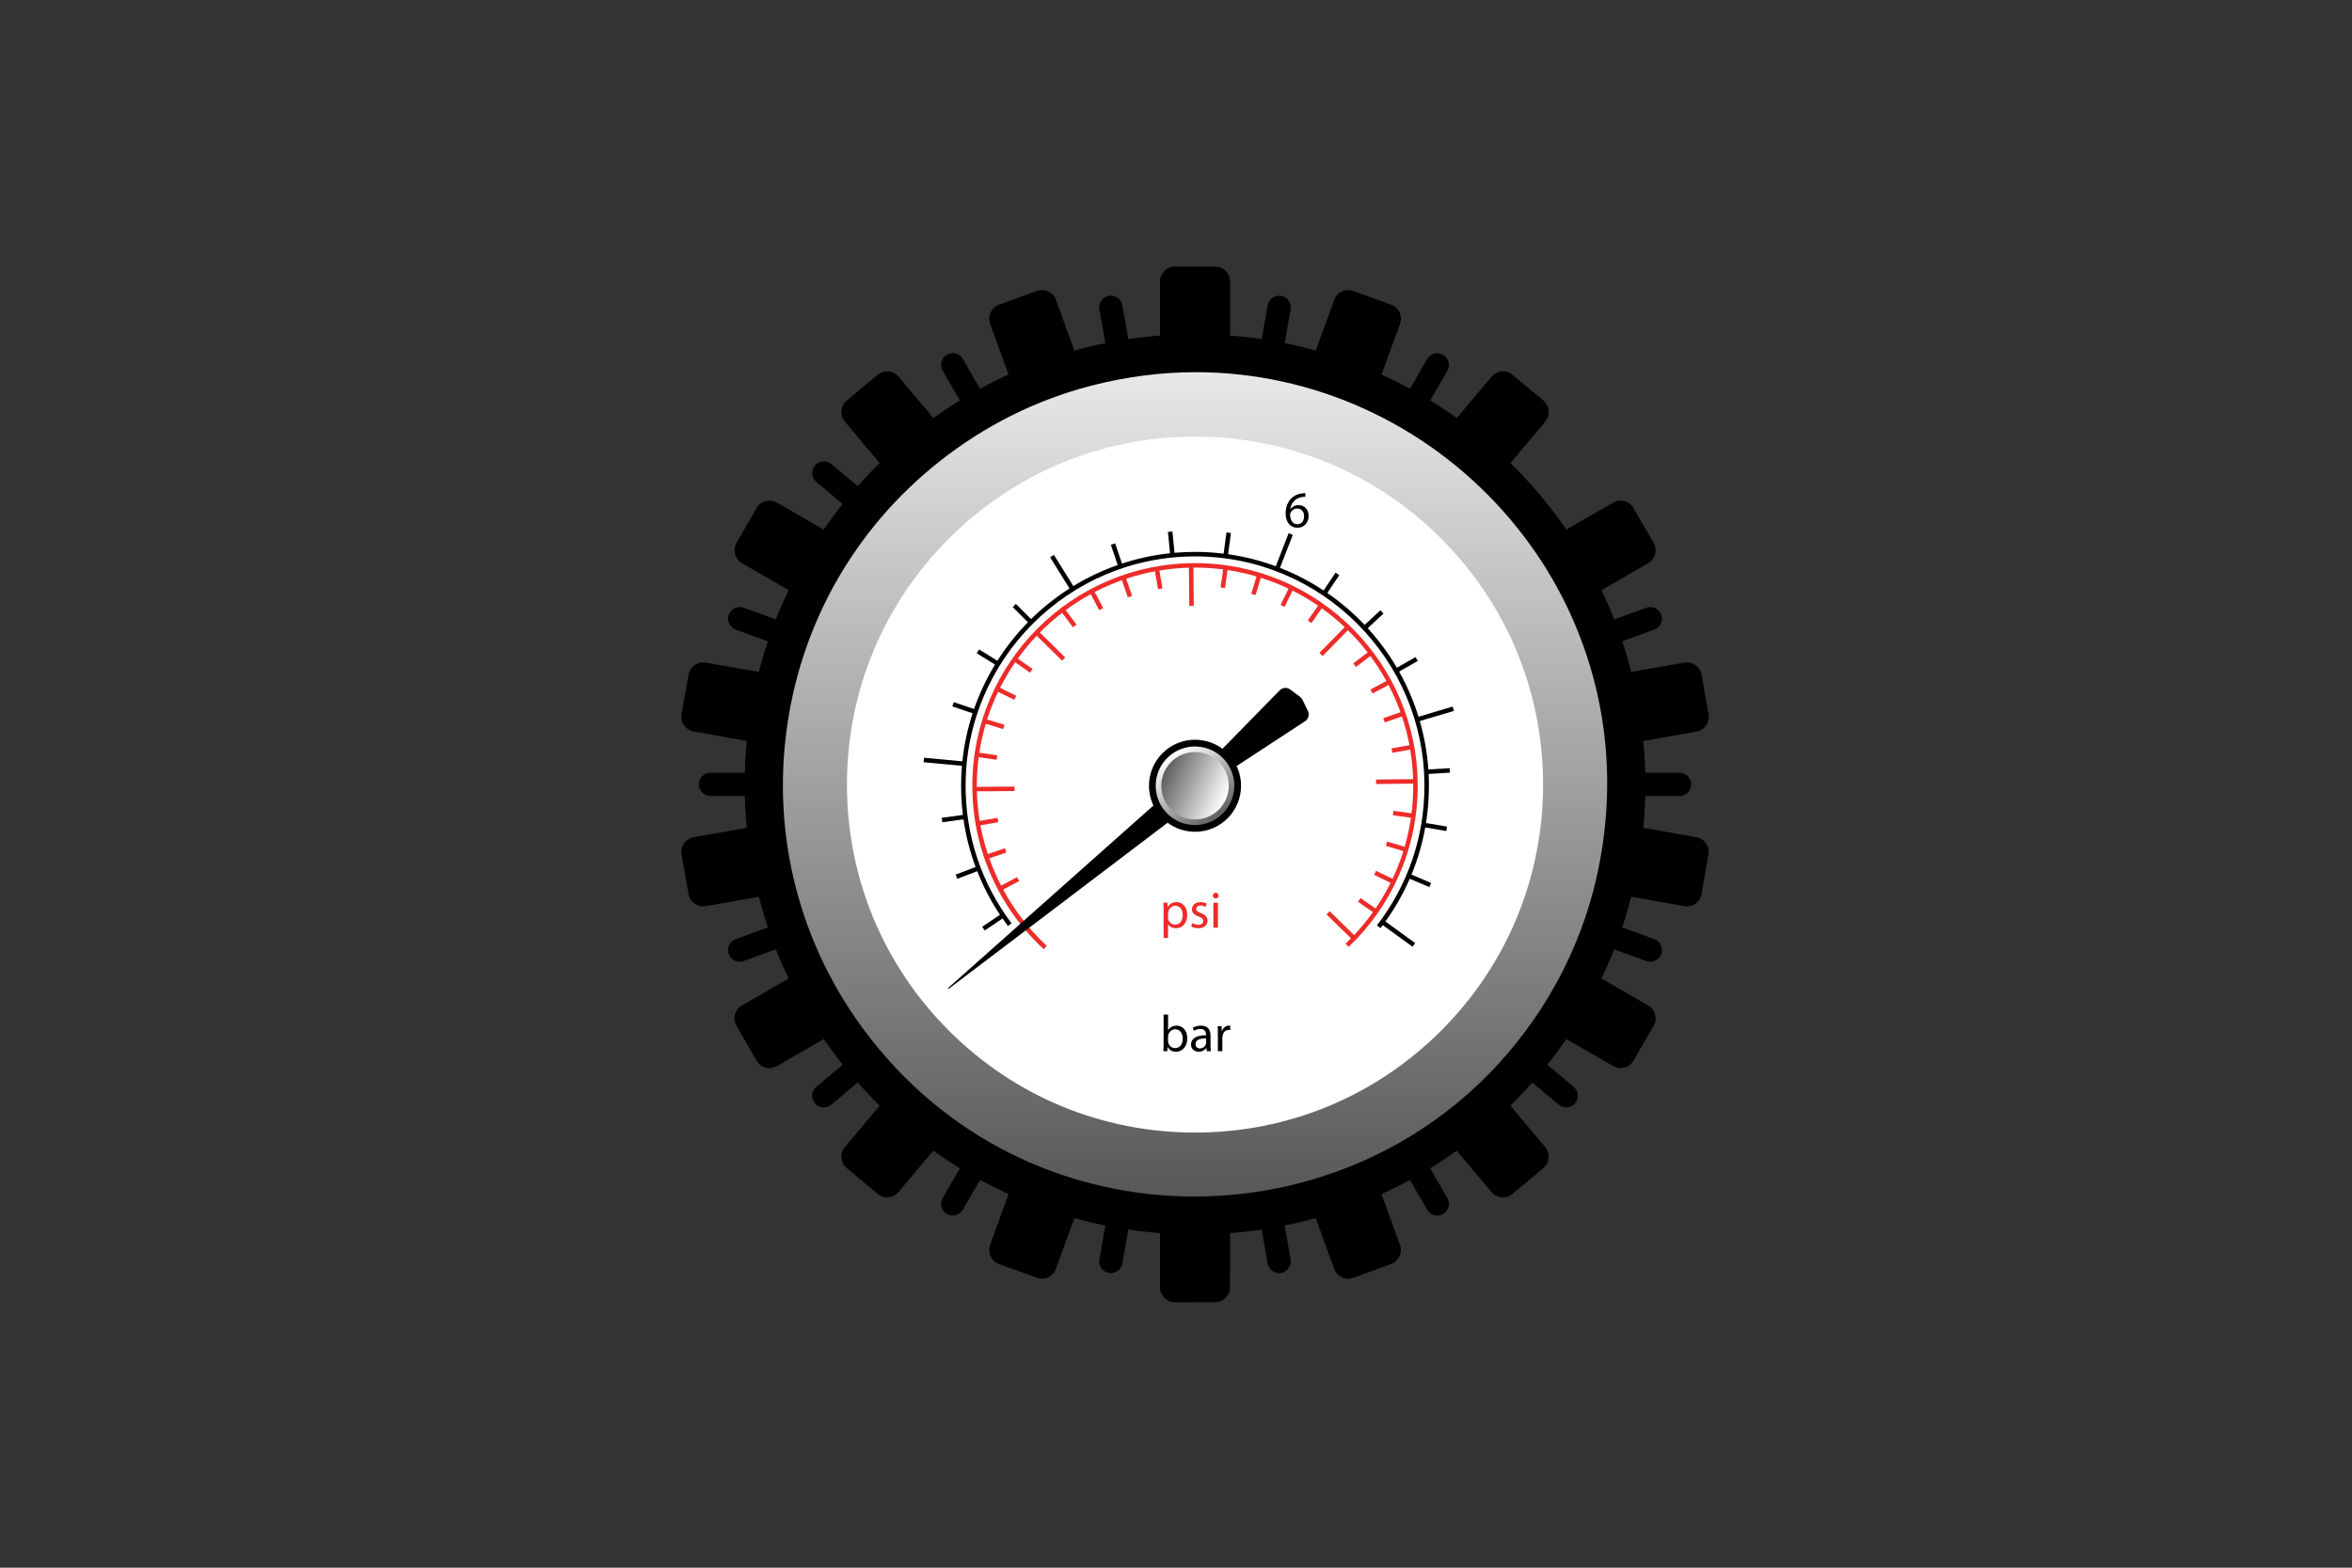 <?xml version="1.0" encoding="utf-8"?>
<!-- Generator: Adobe Illustrator 16.0.0, SVG Export Plug-In . SVG Version: 6.00 Build 0)  -->
<!DOCTYPE svg PUBLIC "-//W3C//DTD SVG 1.1//EN" "http://www.w3.org/Graphics/SVG/1.1/DTD/svg11.dtd">
<svg version="1.1" id="Calque_1" xmlns="http://www.w3.org/2000/svg" xmlns:xlink="http://www.w3.org/1999/xlink" x="0px" y="0px"
	 width="600px" height="400px" viewBox="0 0 600 400" enable-background="new 0 0 600 400" xml:space="preserve">
<rect x="0" y="0" width="600" height="400" fill="#333333" stroke="none"/>
<path d="M432.786,213.635l-13.569-2.416c0.333-3.654,0.534-7.333,0.534-11.07c0-3.759-0.201-7.458-0.534-11.078l13.559-2.411
	c2.074-0.364,3.474-2.343,3.073-4.422l-1.78-10.089c-0.358-2.063-2.338-3.445-4.408-3.082l-13.521,2.377
	c-1.854-7.255-4.433-14.23-7.58-20.848l11.891-6.895c1.827-1.038,2.438-3.357,1.405-5.157l-5.157-8.896
	c-1.029-1.835-3.359-2.451-5.178-1.394l-11.938,6.872c-4.195-6.113-8.979-11.796-14.255-16.97l8.86-10.568
	c1.349-1.604,1.14-4.022-0.461-5.381l-7.891-6.57c-1.595-1.359-3.986-1.142-5.343,0.476l-8.865,10.555
	c-5.989-4.297-12.411-8.015-19.198-11.111l4.719-12.912c0.701-2.017-0.31-4.185-2.274-4.9l-9.647-3.5
	c-1.955-0.74-4.136,0.282-4.857,2.265l-4.721,12.946c-7.029-1.975-14.354-3.257-21.848-3.836V71.83c0-2.122-1.691-3.821-3.81-3.821
	h-10.275c-2.091,0-3.794,1.7-3.794,3.821v13.787c-7.498,0.58-14.803,1.861-21.839,3.836l-4.72-12.966
	c-0.696-1.963-2.886-2.984-4.854-2.245l-9.65,3.5c-1.977,0.716-2.986,2.884-2.275,4.857l4.706,12.954
	c-6.773,3.097-13.185,6.814-19.197,11.111l-8.866-10.569c-1.358-1.603-3.748-1.819-5.355-0.46l-7.869,6.57
	c-1.593,1.358-1.805,3.778-0.461,5.381l8.854,10.55c-5.268,5.192-10.047,10.875-14.259,16.988l-11.938-6.896
	c-1.817-1.034-4.146-0.418-5.18,1.397l-5.141,8.916c-1.034,1.781-0.424,4.12,1.396,5.157l11.913,6.875
	c-3.186,6.636-5.738,13.611-7.594,20.867l-13.547-2.377c-2.055-0.363-4.032,1.002-4.395,3.056l-1.78,10.115
	c-0.374,2.079,1.008,4.034,3.063,4.395l13.583,2.423c-0.351,3.636-0.548,7.333-0.548,11.092c0,3.737,0.197,7.416,0.548,11.07
	l-13.583,2.4c-2.056,0.379-3.438,2.338-3.076,4.396l1.792,10.104c0.362,2.082,2.34,3.445,4.395,3.081l13.547-2.377
	c1.855,7.231,4.408,14.217,7.594,20.838l-11.913,6.883c-1.819,1.046-2.466,3.384-1.396,5.204l5.141,8.89
	c1.034,1.818,3.362,2.438,5.18,1.377l11.938-6.892c4.212,6.116,8.991,11.793,14.259,16.996l-8.854,10.562
	c-1.344,1.627-1.145,4.012,0.461,5.366l7.867,6.573c1.608,1.362,3.997,1.139,5.343-0.465l8.879-10.568
	c6.001,4.298,12.424,8.007,19.197,11.096l-4.718,12.971c-0.698,1.976,0.313,4.149,2.276,4.877l9.662,3.492
	c1.969,0.744,4.135-0.293,4.841-2.275l4.733-12.932c7.037,1.938,14.342,3.261,21.839,3.817v13.806c0,2.106,1.691,3.826,3.794,3.826
	l10.274-0.023c2.092,0,3.812-1.694,3.799-3.803l0.013-13.806c7.49-0.559,14.814-1.882,21.834-3.817l4.709,12.932
	c0.713,1.982,2.899,3.021,4.87,2.301l9.644-3.518c1.982-0.728,2.992-2.901,2.281-4.877l-4.709-12.971
	c6.787-3.065,13.188-6.798,19.188-11.08l8.864,10.555c1.345,1.617,3.761,1.844,5.354,0.479l7.867-6.59
	c1.604-1.354,1.831-3.739,0.474-5.366l-8.863-10.562c5.268-5.182,10.07-10.863,14.269-16.975l11.929,6.869
	c1.827,1.062,4.157,0.44,5.188-1.379l5.146-8.889c1.045-1.82,0.422-4.158-1.395-5.174l-11.916-6.898
	c3.175-6.636,5.74-13.619,7.605-20.853l13.521,2.377c2.07,0.381,4.071-0.999,4.408-3.082l1.767-10.09
	C436.221,215.957,434.85,213.998,432.786,213.635z"/>
<line fill="none" stroke="#000000" stroke-width="5.947" stroke-linecap="round" stroke-miterlimit="10" x1="304.854" y1="200.136" x2="283.388" y2="78.416"/>
<line fill="none" stroke="#000000" stroke-width="5.947" stroke-linecap="round" stroke-miterlimit="10" x1="304.854" y1="200.136" x2="243.053" y2="93.096"/>
<line fill="none" stroke="#000000" stroke-width="5.947" stroke-linecap="round" stroke-miterlimit="10" x1="304.854" y1="200.136" x2="210.17" y2="120.688"/>
<line fill="none" stroke="#000000" stroke-width="5.947" stroke-linecap="round" stroke-miterlimit="10" x1="304.854" y1="200.136" x2="188.71" y2="157.863"/>
<line fill="none" stroke="#000000" stroke-width="5.947" stroke-linecap="round" stroke-miterlimit="10" x1="304.854" y1="200.136" x2="188.702" y2="242.407"/>
<line fill="none" stroke="#000000" stroke-width="5.947" stroke-linecap="round" stroke-miterlimit="10" x1="304.854" y1="200.136" x2="210.164" y2="279.582"/>
<line fill="none" stroke="#000000" stroke-width="5.947" stroke-linecap="round" stroke-miterlimit="10" x1="304.854" y1="200.136" x2="243.045" y2="307.17"/>
<line fill="none" stroke="#000000" stroke-width="5.947" stroke-linecap="round" stroke-miterlimit="10" x1="304.854" y1="200.136" x2="283.382" y2="321.857"/>
<line fill="none" stroke="#000000" stroke-width="5.947" stroke-linecap="round" stroke-miterlimit="10" x1="304.854" y1="200.136" x2="326.309" y2="321.857"/>
<line fill="none" stroke="#000000" stroke-width="5.947" stroke-linecap="round" stroke-miterlimit="10" x1="304.854" y1="200.136" x2="366.643" y2="307.178"/>
<line fill="none" stroke="#000000" stroke-width="5.947" stroke-linecap="round" stroke-miterlimit="10" x1="304.854" y1="200.136" x2="399.525" y2="279.582"/>
<line fill="none" stroke="#000000" stroke-width="5.947" stroke-linecap="round" stroke-miterlimit="10" x1="304.854" y1="200.136" x2="420.981" y2="242.407"/>
<line fill="none" stroke="#000000" stroke-width="5.947" stroke-linecap="round" stroke-miterlimit="10" x1="304.854" y1="200.136" x2="420.981" y2="157.867"/>
<line fill="none" stroke="#000000" stroke-width="5.947" stroke-linecap="round" stroke-miterlimit="10" x1="304.854" y1="200.136" x2="366.643" y2="93.108"/>
<line fill="none" stroke="#000000" stroke-width="5.947" stroke-linecap="round" stroke-miterlimit="10" x1="304.854" y1="200.136" x2="326.313" y2="78.431"/>
<line fill="none" stroke="#000000" stroke-width="5.947" stroke-linecap="round" stroke-miterlimit="10" x1="304.854" y1="200.136" x2="181.253" y2="200.136"/>
<line fill="none" stroke="#000000" stroke-width="5.947" stroke-linecap="round" stroke-miterlimit="10" x1="304.854" y1="200.136" x2="428.435" y2="200.136"/>
<linearGradient id="SVGID_1_" gradientUnits="userSpaceOnUse" x1="523.297" y1="621.744" x2="523.297" y2="411.406" gradientTransform="matrix(1 0 0 1 -218.44 -316.44)">
	<stop  offset="0" style="stop-color:#59575A"/>
	<stop  offset="1" style="stop-color:#E9E8E7"/>
</linearGradient>
<path fill="url(#SVGID_1_)" d="M304.646,305.305c-15.369,0-30.753-3.406-44.501-9.842c-14.702-6.894-27.387-16.988-37.703-30.012
	c-17.431-22.015-25.246-49.494-22.007-77.383c3.24-27.891,17.149-52.854,39.16-70.275c11.576-9.172,24.602-15.688,38.706-19.362
	c8.821-2.299,17.829-3.465,26.771-3.465c29.754,0,58.324,12.923,78.396,35.459c9.69,10.879,16.88,23.341,21.375,37.042
	c4.716,14.402,6.21,29.497,4.421,44.85c-1.599,13.799-5.775,26.869-12.416,38.854c-9.414,16.988-23.197,30.956-39.846,40.396
	c-15.854,8.981-33.957,13.735-52.343,13.735C304.658,305.305,304.648,305.305,304.646,305.305z"/>
<path fill="#FFFFFF" d="M304.852,288.98c-23.719,0-46.015-9.229-62.785-26c-16.77-16.771-26.009-39.07-26.009-62.782
	c0-23.717,9.237-46.017,26.009-62.788c16.771-16.771,39.065-26.006,62.785-26.006c23.717,0,46.015,9.234,62.785,26.006
	c16.768,16.771,26.006,39.071,26.006,62.788c0,23.712-9.238,46.012-26.006,62.782C350.865,279.752,328.566,288.98,304.852,288.98z"
	/>
<g>
	<path fill="#ED2C2A" d="M356.924,223.234c-3.035,6.938-7.371,13.125-12.881,18.375l-0.786-0.828
		c0.466-0.448,0.931-0.897,1.384-1.361l-6.246-6.104l0.803-0.819l6.236,6.094c1.741-1.857,3.354-3.812,4.81-5.854l-3.817-2.655
		l0.654-0.938l3.82,2.656c1.438-2.1,2.719-4.281,3.836-6.535l-4.198-2.037l0.499-1.028l4.208,2.028
		c1.08-2.285,2.002-4.646,2.749-7.063l-4.465-1.354l0.328-1.093l4.474,1.347c0.696-2.416,1.228-4.894,1.599-7.418l-4.603-0.627
		l0.157-1.131l4.593,0.629c0.29-2.314,0.438-4.66,0.438-7.033c0-0.178,0-0.363-0.005-0.542l-9.466,0.102l-0.012-1.146l9.458-0.097
		c-0.081-2.563-0.329-5.076-0.743-7.538l-4.563,0.813l-0.197-1.13l4.563-0.813c-0.469-2.505-1.115-4.956-1.917-7.329l-4.378,1.518
		l-0.372-1.084l4.375-1.518c-0.854-2.396-1.878-4.711-3.043-6.938l-4.077,2.173l-0.546-1.008l4.077-2.18
		c-1.22-2.222-2.586-4.352-4.089-6.376l-3.675,2.78l-0.695-0.914l3.682-2.78c-1.557-2.001-3.236-3.895-5.041-5.667l-6.457,6.589
		l-0.815-0.801l6.453-6.582c-1.841-1.734-3.786-3.337-5.843-4.809l-2.645,3.774l-0.938-0.658l2.642-3.774
		c-2.083-1.424-4.251-2.718-6.522-3.856l-2.029,4.154l-1.021-0.5l2.024-4.154c-2.272-1.076-4.632-2.013-7.06-2.778l-1.352,4.433
		l-1.093-0.337l1.353-4.429c-2.408-0.708-4.873-1.259-7.398-1.639l-0.646,4.588l-1.135-0.154l0.646-4.592
		c-2.346-0.302-4.738-0.461-7.162-0.461c-0.135,0-0.277,0-0.414,0.004l0.088,9.769l-1.141,0.015l-0.09-9.764
		c-2.563,0.073-5.08,0.31-7.538,0.724l0.801,4.562l-1.13,0.197l-0.802-4.562c-2.509,0.468-4.961,1.1-7.34,1.897l1.51,4.378
		l-1.084,0.372l-1.506-4.375c-2.4,0.852-4.72,1.861-6.949,3.022l2.17,4.084l-1.013,0.539l-2.168-4.084
		c-2.225,1.215-4.357,2.582-6.385,4.077l2.769,3.686l-0.916,0.686l-2.77-3.678c-2.003,1.541-3.899,3.221-5.683,5.018l6.485,6.369
		l-0.803,0.816l-6.475-6.36c-1.738,1.823-3.349,3.773-4.828,5.83l3.771,2.647l-0.654,0.941l-3.773-2.648
		c-1.431,2.071-2.724,4.251-3.867,6.513l4.149,2.035l-0.505,1.03l-4.149-2.036c-1.089,2.27-2.021,4.619-2.798,7.046l4.432,1.363
		l-0.34,1.092l-4.43-1.358c-0.714,2.399-1.27,4.871-1.652,7.395l4.586,0.654l-0.161,1.134l-4.586-0.654
		c-0.315,2.386-0.477,4.816-0.477,7.286c0,0.098,0,0.187,0.004,0.283l9.621-0.074l0.011,1.144l-9.615,0.077
		c0.065,2.529,0.306,5.055,0.712,7.54l4.557-0.79l0.197,1.123l-4.557,0.789c0.463,2.492,1.092,4.947,1.883,7.341l4.371-1.486
		l0.368,1.084L252.375,219c0.842,2.393,1.847,4.708,3,6.961l4.081-2.152l0.537,1.017l-4.079,2.145
		c2.871,5.319,6.611,10.189,11.116,14.363l-0.773,0.844c-5.688-5.271-10.165-11.514-13.305-18.56
		c-3.259-7.295-4.907-15.076-4.907-23.133c0-31.322,25.479-56.802,56.807-56.802c31.325,0,56.808,25.479,56.808,56.802
		C361.658,208.4,360.063,216.05,356.924,223.234z"/>
	<path fill="#000002" d="M369.896,197.144l-5.451,0.325c0.051,1.003,0.076,2.005,0.076,3.016c0,3.218-0.252,6.393-0.746,9.513
		l5.365,0.913l-0.193,1.131l-5.364-0.921c-0.743,4.147-1.917,8.177-3.517,12.04l5.011,2.113l-0.441,1.062l-5.014-2.114
		c-1.657,3.81-3.736,7.449-6.198,10.896l7.588,5.514l-0.677,0.921l-7.585-5.505c-0.193,0.255-0.389,0.52-0.588,0.772l-0.91-0.695
		c7.934-10.313,12.126-22.625,12.126-35.637c0-32.27-26.257-58.521-58.526-58.521c-32.271,0-58.524,26.252-58.524,58.521
		c0,12.764,4.047,24.896,11.713,35.095l-0.916,0.688c-0.479-0.629-0.938-1.271-1.38-1.922l-4.538,3.066l-0.646-0.944l4.536-3.065
		c-2.344-3.522-4.284-7.239-5.804-11.118l-5.094,1.942l-0.406-1.076l5.087-1.937c-1.459-3.918-2.493-7.983-3.093-12.155
		l-5.399,0.734l-0.149-1.131l5.396-0.735c-0.302-2.446-0.457-4.935-0.457-7.442c0-1.715,0.069-3.416,0.217-5.091l-9.777-0.914
		l0.104-1.142l9.782,0.914c0.438-4.235,1.328-8.339,2.61-12.266l-5.172-1.741l0.37-1.088l5.167,1.745
		c1.395-3.986,3.192-7.781,5.352-11.343l-4.652-2.88l0.606-0.968l4.655,2.88c2.247-3.542,4.864-6.837,7.788-9.826l-3.887-3.872
		l0.807-0.813l3.888,3.875c2.975-2.932,6.262-5.548,9.805-7.806l-4.95-7.963l0.972-0.604l4.946,7.952
		c3.55-2.164,7.344-3.977,11.326-5.37l-1.754-5.168l1.088-0.364l1.75,5.161c3.926-1.293,8.025-2.188,12.261-2.642l-0.535-5.428
		l1.143-0.116l0.535,5.437c1.723-0.151,3.465-0.232,5.229-0.232c2.469,0,4.904,0.151,7.301,0.453l0.722-5.416l1.14,0.148
		l-0.716,5.409c4.208,0.6,8.276,1.638,12.16,3.069l3.269-8.421l1.067,0.414l-3.271,8.417c3.935,1.537,7.658,3.478,11.131,5.77
		l3.056-4.546l0.947,0.64l-3.056,4.545c3.457,2.385,6.647,5.11,9.524,8.146l4.019-3.735l0.782,0.84l-4.02,3.736
		c2.817,3.081,5.315,6.458,7.44,10.085l4.75-2.715l0.572,0.991l-4.75,2.71c2.032,3.627,3.701,7.487,4.951,11.521l8.704-2.595
		l0.327,1.101l-8.707,2.594c1.144,3.964,1.887,8.1,2.185,12.351l5.442-0.325L369.896,197.144z"/>
</g>
<g>
	<path fill="#000002" d="M332.998,126.771c-0.236-0.016-0.542,0-0.867,0.046c-1.82,0.307-2.779,1.639-2.98,3.052h0.035
		c0.414-0.547,1.125-0.987,2.07-0.987c1.518,0,2.582,1.092,2.582,2.76c0,1.568-1.064,3.021-2.842,3.021
		c-1.831,0-3.031-1.422-3.031-3.655c0-1.685,0.604-3.012,1.448-3.853c0.716-0.704,1.659-1.134,2.739-1.27
		c0.346-0.05,0.637-0.063,0.846-0.063V126.771L332.998,126.771z M332.669,131.711c0-1.228-0.701-1.963-1.771-1.963
		c-0.696,0-1.34,0.438-1.656,1.057c-0.077,0.131-0.133,0.298-0.133,0.511c0.027,1.409,0.67,2.451,1.887,2.451
		C331.999,133.767,332.669,132.935,332.669,131.711z"/>
</g>
<g>
	<path fill="#ED2C2A" d="M296.838,232.396c0-0.813-0.031-1.472-0.059-2.084h1.046l0.05,1.102h0.026
		c0.474-0.782,1.225-1.238,2.266-1.238c1.544,0,2.696,1.302,2.696,3.244c0,2.284-1.389,3.422-2.891,3.422
		c-0.848,0-1.583-0.37-1.967-1.006h-0.027v3.47h-1.142L296.838,232.396L296.838,232.396z M297.979,234.1
		c0,0.17,0.027,0.324,0.05,0.473c0.214,0.799,0.914,1.354,1.746,1.354c1.22,0,1.937-0.999,1.937-2.463
		c0-1.276-0.673-2.368-1.901-2.368c-0.786,0-1.528,0.564-1.75,1.432c-0.039,0.142-0.081,0.318-0.081,0.48L297.979,234.1
		L297.979,234.1z"/>
	<path fill="#ED2C2A" d="M304.17,235.509c0.346,0.224,0.953,0.456,1.533,0.456c0.836,0,1.234-0.418,1.234-0.943
		c0-0.559-0.33-0.853-1.188-1.178c-1.146-0.41-1.685-1.037-1.685-1.805c0-1.021,0.832-1.865,2.203-1.865
		c0.646,0,1.211,0.178,1.563,0.387l-0.286,0.854c-0.256-0.162-0.713-0.371-1.306-0.371c-0.688,0-1.072,0.396-1.072,0.867
		c0,0.525,0.383,0.759,1.215,1.084c1.104,0.426,1.673,0.976,1.673,1.928c0,1.115-0.867,1.904-2.385,1.904
		c-0.701,0-1.339-0.172-1.789-0.436L304.17,235.509z"/>
	<path fill="#ED2C2A" d="M310.841,228.523c0.017,0.396-0.282,0.705-0.735,0.705c-0.414,0-0.705-0.311-0.705-0.705
		c0-0.41,0.309-0.729,0.727-0.729C310.559,227.796,310.841,228.113,310.841,228.523z M309.544,236.693v-6.381h1.161v6.381H309.544z"
		/>
</g>
<g>
	<path fill="#000002" d="M296.779,268.215c0.027-0.435,0.059-1.084,0.059-1.648v-7.705h1.142v4.005h0.027
		c0.407-0.714,1.142-1.171,2.176-1.171c1.581,0,2.699,1.316,2.684,3.253c0,2.276-1.434,3.407-2.857,3.407
		c-0.921,0-1.661-0.35-2.133-1.191h-0.039l-0.059,1.053L296.779,268.215L296.779,268.215z M297.979,265.66
		c0,0.146,0.027,0.284,0.05,0.418c0.229,0.805,0.898,1.354,1.746,1.354c1.204,0,1.937-0.981,1.937-2.445
		c0-1.276-0.662-2.377-1.901-2.377c-0.786,0-1.528,0.541-1.765,1.425c-0.023,0.132-0.066,0.295-0.066,0.479L297.979,265.66
		L297.979,265.66z"/>
	<path fill="#000002" d="M307.859,268.215l-0.09-0.805h-0.039c-0.358,0.503-1.045,0.942-1.951,0.942c-1.293,0-1.95-0.905-1.95-1.826
		c0-1.541,1.371-2.385,3.833-2.379v-0.123c0-0.525-0.145-1.479-1.447-1.479c-0.593,0-1.216,0.186-1.66,0.479l-0.264-0.768
		c0.525-0.349,1.293-0.564,2.094-0.564c1.951,0,2.424,1.332,2.424,2.609v2.377c0,0.557,0.027,1.101,0.108,1.532L307.859,268.215
		L307.859,268.215z M307.688,264.963c-1.266-0.031-2.701,0.192-2.701,1.434c0,0.75,0.504,1.106,1.101,1.106
		c0.828,0,1.353-0.526,1.533-1.069c0.042-0.115,0.067-0.246,0.067-0.371V264.963L307.688,264.963z"/>
	<path fill="#000002" d="M310.68,263.824c0-0.752-0.009-1.396-0.052-1.989h1.011l0.039,1.254h0.059
		c0.285-0.858,0.986-1.395,1.767-1.395c0.128,0,0.222,0.009,0.329,0.039v1.093c-0.116-0.031-0.24-0.048-0.398-0.048
		c-0.815,0-1.395,0.627-1.553,1.494c-0.027,0.162-0.055,0.341-0.055,0.541v3.399h-1.146V263.824L310.68,263.824z"/>
</g>
<g>
	<path fill="#000002" d="M313.927,193.031c4.115,5.003,3.388,12.427-1.618,16.536c-5.002,4.111-12.419,3.386-16.536-1.616
		c-4.108-5.005-3.385-12.427,1.619-16.538C302.395,187.302,309.814,188.026,313.927,193.031z"/>
	
		<linearGradient id="SVGID_2_" gradientUnits="userSpaceOnUse" x1="699.068" y1="149.581" x2="719.129" y2="149.581" gradientTransform="matrix(0.595 0.804 -0.804 0.595 3.398 -458.507)">
		<stop  offset="0" style="stop-color:#FFFFFF"/>
		<stop  offset="1" style="stop-color:#5D5E60"/>
	</linearGradient>
	<path fill="url(#SVGID_2_)" d="M296.788,206.456c-3.285-4.446-2.343-10.741,2.098-14.028c4.444-3.283,10.739-2.346,14.026,2.099
		c3.295,4.444,2.347,10.737-2.096,14.028C306.369,211.846,300.074,210.9,296.788,206.456z"/>
	
		<linearGradient id="SVGID_3_" gradientUnits="userSpaceOnUse" x1="-152.246" y1="-80.561" x2="-135.047" y2="-80.561" gradientTransform="matrix(-0.918 -0.396 0.396 -0.918 204.806 69.661)">
		<stop  offset="0" style="stop-color:#FFFFFF"/>
		<stop  offset="1" style="stop-color:#5D5E60"/>
	</linearGradient>
	<path fill="url(#SVGID_3_)" d="M296.954,197.089c1.881-4.355,6.938-6.373,11.297-4.495c4.362,1.881,6.376,6.938,4.499,11.299
		c-1.887,4.359-6.941,6.373-11.297,4.491C297.093,206.511,295.08,201.448,296.954,197.089z"/>
	<path fill="#000002" d="M311.848,191.058l14.611-14.925c0.716-0.732,1.861-0.821,2.684-0.205l2.527,1.897
		c0.26,0.196,0.473,0.456,0.615,0.746l1.371,2.851c0.443,0.917,0.135,2.029-0.723,2.594l-17.476,11.438L311.848,191.058z"/>
	<path fill="#000002" d="M294.503,205.295l-52.604,46.768c-0.122,0.109,0.029,0.295,0.163,0.203l56.071-42.557L294.503,205.295z"/>
</g>
</svg>
